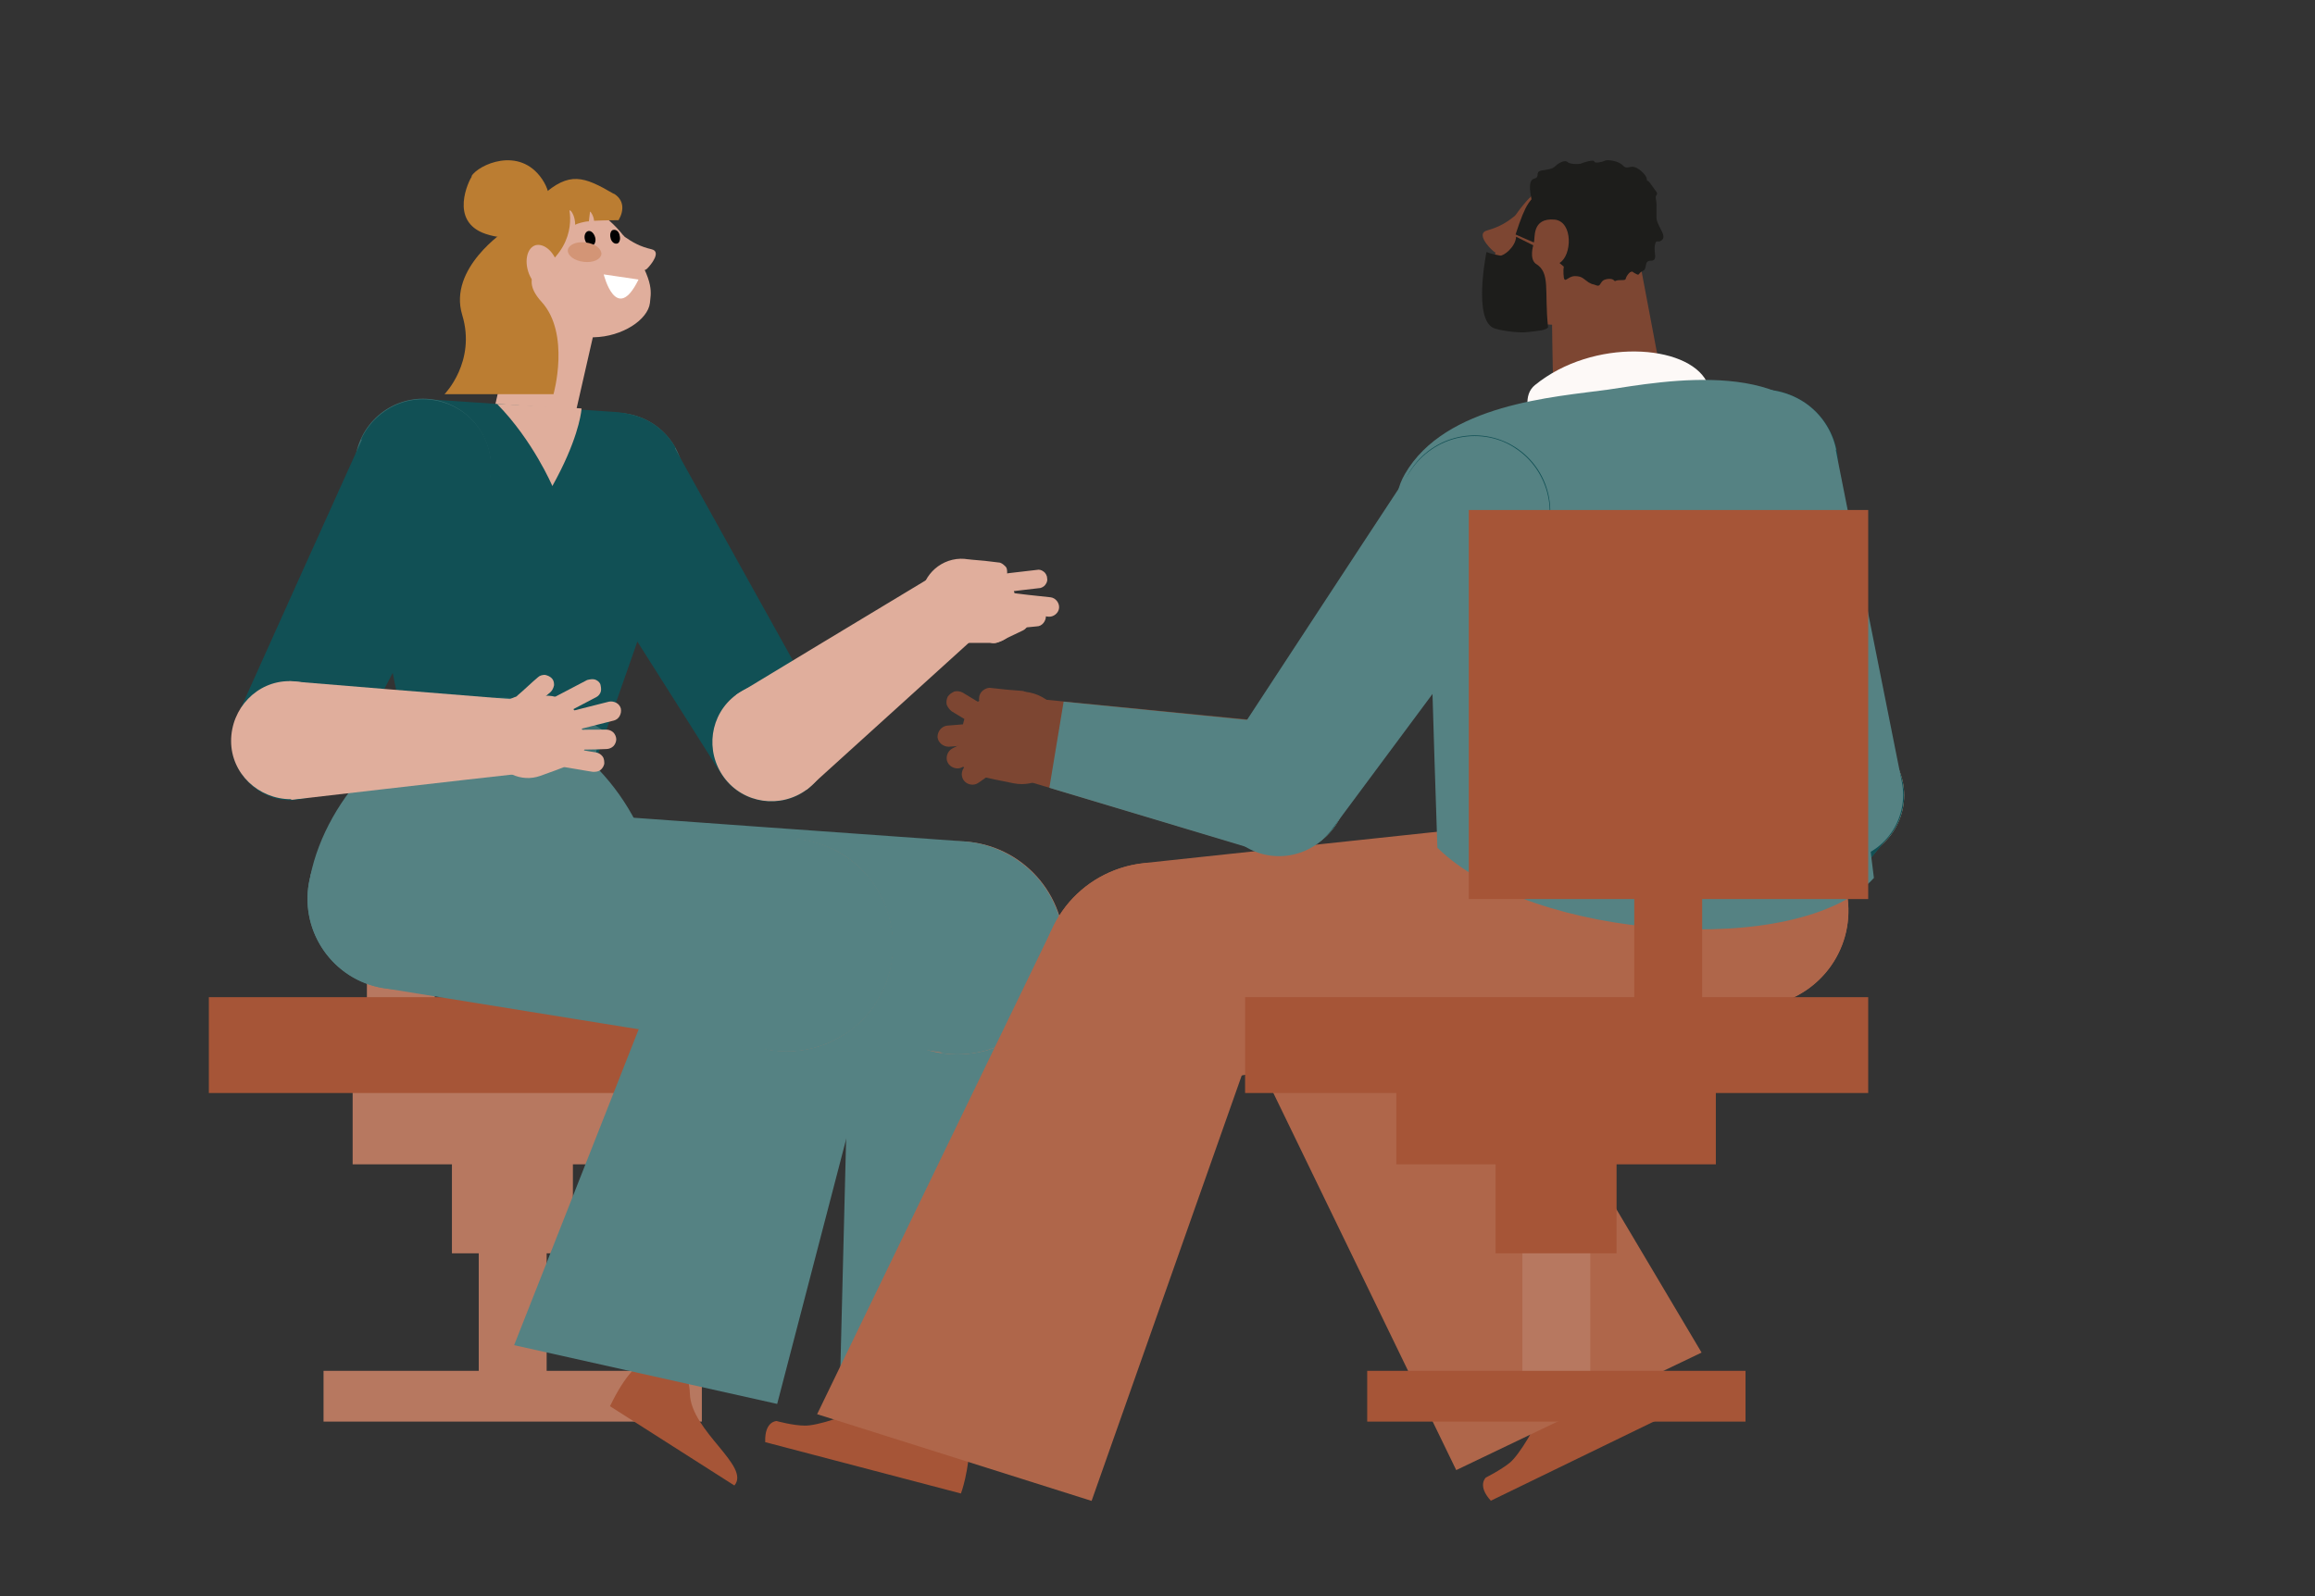 <?xml version="1.0" encoding="UTF-8"?>
<svg id="lees_jaarplan" xmlns="http://www.w3.org/2000/svg" version="1.1" viewBox="0 0 405.7 279.8"><rect x="0" y="0" width="405.7" height="279.8" fill="#333333" stroke="none"/>
  <!-- Generator: Adobe Illustrator 29.2.0, SVG Export Plug-In . SVG Version: 2.1.0 Build 108)  -->
  <defs>
    <style>
      .st0 {
        fill: #fdf9f7;
      }

      .st1 {
        fill: #010101;
      }

      .st2 {
        fill: #af664a;
      }

      .st3 {
        fill: #a65537;
      }

      .st4 {
        fill: #e0ae9c;
      }

      .st5 {
        fill: #1d1d1b;
      }

      .st6 {
        fill: #b77860;
      }

      .st7 {
        fill: #115055;
      }

      .st8 {
        fill: #558283;
      }

      .st9 {
        fill: #fff;
      }

      .st10 {
        fill: #e9ae92;
      }

      .st11 {
        fill: #bb7d32;
      }

      .st12 {
        fill: #d39576;
      }

      .st13 {
        fill: #7d4632;
      }

      .st14 {
        fill: #9cb5b3;
      }

      .st15 {
        fill: #3b6f71;
      }
    </style>
  </defs>
  <path class="st14" d="M289,108.9l-23.8.2c-.6-4.1,10.6-3.6,14-8.7,3.5-5.3,8.3-1.7,8.3-1.7,1.4,1.8,2.1,4.8,1.5,10.3"/>
  <rect class="st6" x="83.9" y="185.1" width="11.9" height="61.2"/>
  <rect class="st6" x="64.3" y="153.2" width="11.9" height="30"/>
  <rect class="st6" x="61.8" y="185.1" width="56" height="19"/>
  <rect class="st6" x="79.2" y="200.7" width="21.2" height="19"/>
  <rect class="st6" x="56.7" y="240.3" width="66.3" height="8.9"/>
  <rect class="st3" x="36.6" y="174.8" width="109.2" height="16.8"/>
  <g>
    <path class="st15" d="M101.9,74c-5.7,3.4-7.5,10.7-4.2,16.3,3.4,5.7,10.7,7.5,16.3,4.2,5.7-3.4,7.5-10.7,4.2-16.3-3.4-5.7-10.7-7.5-16.3-4.2"/>
    <path class="st7" d="M118.4,78.5c-1.6-2.8-4.2-4.9-7.3-5.7-3.1-.8-6.4-.4-9.2,1.3-2.8,1.6-4.7,4.3-5.5,7.5-.7,3.1-.2,6.4,1.5,9.1,7.9,12.5,21.2,33.4,28.5,45,3,4.7,9.2,6.2,14,3.4,4.8-2.8,6.5-9,3.8-13.9-6.7-12-18.7-33.6-25.9-46.6"/>
    <path class="st4" d="M126.9,136.3c3.4,4.6,9.9,5.5,14.5,2.1,4.6-3.4,5.5-9.9,2.1-14.5-3.4-4.6-9.9-5.5-14.5-2.1-4.6,3.4-5.5,9.9-2.1,14.5"/>
    <path class="st4" d="M129,121.8l12.4,16.6s22.4-20.3,32-29c2.4-2.2,2.7-5.8.8-8.4h0c-1.9-2.5-5.4-3.2-8.1-1.6-11,6.6-37.1,22.4-37.1,22.4"/>
    <path class="st4" d="M175.4,104.1c.5,3.8-2.3,7.3-6.1,7.8-3.8.5-7.3-2.3-7.8-6.1s2.3-7.3,6.1-7.8c3.8-.5,7.3,2.3,7.8,6.1"/>
    <path class="st4" d="M168.3,99.6c-3.6,0-6.6,2.9-6.6,6.5h0c0,3.6,2.9,6.6,6.5,6.6,1.9,0,4,0,5.7,0,2.2,0,4-1.7,4-3.9,0-1.2,0-2.5,0-3.7,0-3-2.4-5.4-5.4-5.5-1.4,0-2.8,0-4.2,0"/>
    <path class="st4" d="M182.1,103.1c.4,0,.9-.3,1.1-.6.3-.4.4-.8.3-1.2h0c0-.4-.3-.9-.6-1.1-.4-.3-.8-.4-1.2-.3l-6.9.8c-.4,0-.9.3-1.1.6-.3.4-.4.8-.3,1.2h0c0,.4.3.9.6,1.1.4.3.8.4,1.2.3l6.9-.8h0Z"/>
    <path class="st4" d="M183.7,108.1c.9.1,1.8-.6,1.9-1.5h0c.1-.9-.6-1.8-1.5-1.9-2.1-.2-5.6-.6-7.7-.9-.9-.1-1.8.6-1.9,1.5h0c-.1.9.6,1.8,1.5,1.9,2.1.2,5.6.6,7.7.9"/>
    <path class="st4" d="M181.7,109.8c.9,0,1.6-.9,1.6-1.8h0c0-.9-.9-1.6-1.8-1.6-1.8.1-4.5.3-6.3.5-.9,0-1.6.9-1.6,1.8h0c0,.9.9,1.6,1.8,1.6,1.8-.1,4.5-.3,6.3-.5"/>
    <path class="st4" d="M179.3,110.5c.8-.4,1.2-1.4.8-2.2h0c-.4-.8-1.4-1.2-2.3-.8-1.3.6-3.1,1.5-4.4,2.1-.8.4-1.2,1.4-.8,2.2h0c.4.8,1.4,1.2,2.3.8,1.3-.6,3.1-1.5,4.4-2.1"/>
    <path class="st4" d="M174.7,101.9c.4,0,.9,0,1.2-.4.4-.3.6-.7.6-1.1h0c0-.4,0-.9-.4-1.2-.3-.3-.7-.6-1.1-.6-1.4-.2-3.4-.4-4.8-.5-.4,0-.9,0-1.2.4-.3.3-.6.7-.6,1.1h0c0,.4,0,.9.4,1.2.3.3.7.6,1.1.6,1.4.2,3.4.4,4.8.5"/>
    <path class="st4" d="M93.9,71.3c-3.8-.9-7.5,1.5-8.4,5.3-.9,3.8,1.5,7.5,5.3,8.4,3.8.9,7.5-1.5,8.4-5.3.9-3.8-1.5-7.5-5.3-8.4"/>
    <path class="st4" d="M92.5,45.9c.9-3.8,4.6-6.1,8.4-5.3h0c3.8.9,6.1,4.6,5.3,8.4l-7,30.7c-.9,3.8-4.6,6.1-8.4,5.3h0c-3.8-.9-6.1-4.6-5.3-8.4l7-30.7Z"/>
    <path class="st4" d="M99.5,40.1c-3.9-.2-7.1,2.8-7.3,6.7-.2,3.9,2.8,7.1,6.7,7.3,3.9.2,7.1-2.8,7.3-6.7.2-3.9-2.8-7.1-6.7-7.3"/>
    <path class="st4" d="M94.4,36.9c2.2-2.3,9.9-3.2,16.1,6.1,4.4,6.6,3.5,8.5,3.4,10.1-.7,5.9-18,11.9-22.7-5.2-1.8-6.6,2.4-10.2,3.2-11"/>
    <path class="st4" d="M109.3,41.4c1.6,1.1,2.8,1.8,4.9,2.3,1.7.4,0,2.6-.8,3.4-2.1,1.9-5.7-6.8-4-5.7"/>
    <path class="st11" d="M107.5,33.9c1.9,1.1,1.9,3,.9,4.7,0,0-2.3,0-4.3.1,0-.7-.6-1.7-.7-1.6l-.2,1.7c-.7,0-2.1.4-2.4.6,0-1.6-.8-2.7-1-2.5.5,3.1-.2,9.3-9.9,12.8,0-1-5.1-15.9,5.1-15.4,4.8-4.3,7.3-3.4,12.6-.3"/>
    <path class="st11" d="M82.6,30.9c1.2-2,8.4-5.4,12.4.5,4,5.9-1.8,12.3-9.9,9.6-6.5-2.2-2.9-9.4-2.4-10.1"/>
    <path class="st11" d="M88.6,40.4s-10.1,6.6-7.6,14.8-3.1,13.9-3.1,13.9h19.1s3-10.6-2.1-16.2c-4.5-4.9,1.2-6.9,1.2-6.9l-6.7-5.6h-.8Z"/>
    <path class="st4" d="M93.8,43c-1.4.5-1.9,2.6-1.2,4.7.7,2.1,2.4,3.4,3.8,3,1.4-.5,1.9-2.6,1.2-4.7-.7-2.1-2.4-3.4-3.8-3"/>
    <path class="st9" d="M111.9,49l-6.1-.9s2.2,8.9,6.1.9"/>
    <path class="st1" d="M103.1,40.5c-.5.1-.8.8-.6,1.5.2.7.7,1.2,1.2,1.1.5-.1.8-.8.6-1.5-.2-.7-.7-1.2-1.2-1.1"/>
    <path class="st12" d="M102.6,42.5c-1.6-.2-3,.4-3.1,1.4,0,.9,1.1,1.8,2.8,2,1.6.2,3-.4,3.1-1.4,0-.9-1.1-1.8-2.8-2"/>
    <path class="st1" d="M107.5,40.3c-.4,0-.7.7-.5,1.4.1.6.6,1.1,1.1,1,.4,0,.7-.7.5-1.4-.1-.7-.6-1.1-1.1-1"/>
    <path class="st15" d="M89,117.3c-8.6-.6-16.1,5.9-16.7,14.6s5.9,16.1,14.6,16.7c8.6.6,16.1-5.9,16.7-14.6.6-8.6-5.9-16.1-14.6-16.7"/>
    <path class="st7" d="M119.4,90.1c1.4-4,.8-8.4-1.5-11.9s-6.1-5.8-10.3-6l-30.9-2.1c-4.2-.3-8.3,1.4-11.1,4.6-2.8,3.2-3.9,7.4-3.1,11.6,3,15.1,7.3,36.7,10,49.8,1.4,6.9,7.2,12.1,14.3,12.6,7,.5,13.5-3.8,15.9-10.5,4.4-12.7,11.7-33.4,16.8-48"/>
    <path class="st4" d="M101.9,71.6v.2c-.1,1-.8,5.7-5.1,13.4,0,0-3.4-8-9.7-14.4l14.9.8h0Z"/>
    <path class="st8" d="M114.7,153.5c-2.7-14.5-16.2-28.6-30.3-28.3-14.2.3-27.2,14.6-30,28.3,0,0,60.2.4,60.3,0"/>
    <path class="st3" d="M162.4,247.4l22.3,13.1c2.8-3.5-8-9.2-8.4-15.8-.4-7-6.9-6.1-6.9-6.1-2.2.9-4.6,3.4-7,8.8"/>
  </g>
  <polygon class="st8" points="147.2 242.8 195.1 248.8 186.5 165.3 149.1 167 147.2 242.8"/>
  <g>
    <path class="st6" d="M167,147.5c-10.3.5-18.3,9.2-17.8,19.5.5,10.3,9.2,18.3,19.5,17.8,10.3-.5,18.3-9.2,17.8-19.5-.5-10.3-9.2-18.3-19.5-17.8"/>
    <path class="st8" d="M164.9,184.6c5,.8,10.1-.5,14.2-3.6,4-3.1,6.6-7.7,7.2-12.7h0c.6-5.1-.9-10.1-4.2-14.1-3.3-3.9-8-6.3-13-6.7-19.9-1.4-50.3-3.6-68.4-4.9-8.4-.6-15.8,5.5-16.8,13.9-1,8.4,4.9,16.1,13.3,17.4,18,2.8,48.1,7.5,67.8,10.6"/>
    <path class="st8" d="M83.9,156.6c-1,8.7,5.2,16.5,13.9,17.5,8.7,1,16.5-5.2,17.5-13.9s-5.2-16.5-13.9-17.5c-8.7-1-16.5,5.2-17.5,13.9"/>
    <path class="st3" d="M106.9,246.5l21.8,13.9c2.9-3.4-7.6-9.5-7.8-16.1-.2-7-6.7-6.4-6.7-6.4-2.3.8-4.7,3.2-7.3,8.6"/>
  </g>
  <polygon class="st8" points="90.1 235.8 136.2 246.1 155.6 171.6 120.1 159.7 90.1 235.8"/>
  <g>
    <path class="st6" d="M143.8,148c-9.8-3.3-20.4,2-23.6,11.7-3.3,9.8,2,20.4,11.7,23.6,9.8,3.3,20.4-2,23.6-11.7s-2-20.4-11.7-23.6"/>
    <path class="st8" d="M134.9,184.1c5,.8,10.1-.5,14.2-3.5,4.1-3.1,6.7-7.6,7.3-12.7h0c.6-5.1-.9-10.1-4.1-14.1-3.2-3.9-7.9-6.4-13-6.8-19.9-1.5-50.3-3.8-68.4-5.2-8.4-.6-15.9,5.5-16.9,13.9-1,8.4,4.8,16.1,13.2,17.5,18,2.9,48.1,7.8,67.7,10.9"/>
    <path class="st8" d="M54,155.7c-1,8.7,5.2,16.6,13.8,17.6,8.7,1,16.6-5.2,17.6-13.8,1-8.7-5.2-16.6-13.8-17.6-8.7-1-16.6,5.2-17.6,13.8"/>
    <path class="st15" d="M103.8,134s-20.9-1.9-32.9-4.2l-.5-1.9c11.9-7.8,24.1-7.1,35.1,0l-1.6,6.1h0Z"/>
    <path class="st15" d="M79.3,71.1c5.9,2.9,8.4,10,5.5,15.9-2.9,5.9-10,8.4-15.9,5.5-5.9-2.9-8.4-10-5.5-15.9,2.9-5.9,10-8.4,15.9-5.5"/>
    <path class="st7" d="M63.3,77c1.3-2.9,3.8-5.2,6.8-6.3s6.4-.9,9.3.5c2.9,1.4,5.1,3.9,6.1,7,1,3.1.7,6.4-.7,9.2-6.9,13.1-18.3,35-24.7,47.3-2.6,5-8.7,7-13.7,4.5-5-2.4-7.2-8.4-4.9-13.5,5.6-12.5,15.8-35.1,21.9-48.6"/>
    <path class="st4" d="M99.1,126.4c1.3,3.6-.6,7.6-4.2,8.9-3.6,1.3-7.6-.6-8.9-4.2-1.3-3.6.6-7.6,4.2-8.9,3.6-1.3,7.6.6,8.9,4.2"/>
    <path class="st4" d="M90.3,123.8c-3.4,1.2-5.1,5-3.9,8.3,1.2,3.4,5,5.1,8.3,3.9,1.7-.6,3.6-1.3,5.1-1.9,1-.4,1.9-1.2,2.4-2.2.5-1,.5-2.1.1-3.2-.3-.9-.7-1.9-1-2.9-1.1-3-4.4-4.6-7.4-3.5-1.2.4-2.4.9-3.6,1.3"/>
    <path class="st4" d="M104.5,122.2c.4-.2.7-.6.8-1,.1-.4,0-.9-.1-1.3-.2-.4-.6-.7-1-.8-.4-.1-.9,0-1.3.1-1.7.9-4.4,2.3-6.1,3.2-.4.2-.7.6-.8,1s0,.9.1,1.3c.2.4.6.7,1,.8.4.1.9,0,1.3-.1,1.7-.9,4.4-2.3,6.1-3.2"/>
    <path class="st4" d="M96.5,121.3c.3-.3.5-.7.6-1.2,0-.5-.1-.9-.4-1.2-.3-.3-.7-.5-1.2-.6-.4,0-.9.1-1.2.4-1.1.9-2.5,2.3-3.6,3.2-.3.3-.5.7-.6,1.2,0,.4.1.9.4,1.2.3.3.7.5,1.2.6.4,0,.9-.1,1.2-.4,1-.9,2.5-2.3,3.6-3.2"/>
    <path class="st4" d="M107.6,126.3c.4-.1.8-.4,1-.8.2-.4.3-.8.2-1.3-.1-.4-.4-.8-.8-1-.4-.2-.8-.3-1.3-.2-2,.5-5.5,1.4-7.5,1.9-.4.1-.8.4-1,.8-.2.4-.3.8-.2,1.3.1.4.4.8.8,1,.4.2.8.3,1.3.2,2-.5,5.5-1.4,7.5-1.9"/>
    <path class="st4" d="M106.3,131.3c.4,0,.9-.2,1.2-.5.3-.3.5-.8.5-1.2,0-.4-.2-.9-.5-1.2-.3-.3-.8-.5-1.2-.5-1.8,0-4.5,0-6.3.1-.4,0-.9.2-1.2.5-.3.3-.5.8-.5,1.2,0,.4.2.9.5,1.2.3.3.8.5,1.2.5,1.8,0,4.5,0,6.3-.1"/>
    <path class="st4" d="M103.9,135.3c.4,0,.9,0,1.3-.3.4-.3.6-.7.7-1.1,0-.4,0-.9-.3-1.3-.3-.4-.7-.6-1.1-.7-1.4-.2-3.4-.6-4.8-.8-.4,0-.9,0-1.3.3-.4.3-.6.7-.7,1.1,0,.4,0,.9.3,1.3.3.4.7.6,1.1.7,1.4.2,3.4.6,4.8.8"/>
    <path class="st4" d="M40.5,129.9c0-5.7,4.5-10.5,10.2-10.5,5.7,0,10.5,4.5,10.5,10.2,0,5.7-4.5,10.5-10.2,10.5-5.7,0-10.5-4.5-10.5-10.2"/>
    <path class="st4" d="M51,140.1l-.3-20.7s30.3,2.5,43.1,3.5c3.2.3,5.6,2.9,5.7,6.1h0c0,3.2-2.4,5.9-5.5,6.3-12.8,1.4-42.9,4.9-42.9,4.9"/>
  </g>
  <g>
    <path class="st10" d="M289.6,182.3c2.6,3.4,7.5,4.1,10.9,1.5,3.4-2.6,4.1-7.5,1.5-10.9-2.6-3.4-7.5-4.1-10.9-1.5-3.4,2.6-4.1,7.5-1.5,10.9"/>
    <path class="st10" d="M292.5,172.6c3.2-2.4,7.7-1.8,10.2,1.4h0c2.4,3.2,1.8,7.7-1.4,10.2-1.7,1.3-3.6,2.7-5.1,3.8-1.9,1.5-4.7,1.1-6.1-.9-.8-1-1.6-2.2-2.5-3.3-2-2.7-1.5-6.4,1.2-8.4,1.2-.9,2.5-1.9,3.8-2.8"/>
    <path class="st10" d="M282.4,184.9c-.4.2-.9.3-1.4.2-.5-.1-.9-.5-1.1-.9h0c-.2-.4-.3-1-.2-1.4.1-.5.5-.9.9-1.1l6.7-3.8c.4-.2.9-.3,1.4-.2.5.1.9.5,1.1.9h0c.2.4.3.9.2,1.4-.1.5-.5.9-.9,1.1l-6.7,3.8h0Z"/>
    <path class="st10" d="M286.5,176.9c-.5.1-1,0-1.4-.2-.4-.3-.7-.7-.9-1.1h0c-.1-.5,0-1,.2-1.4.2-.4.7-.7,1.1-.9,1.5-.4,3.7-1,5.2-1.4.5-.1,1,0,1.4.2s.7.7.9,1.1h0c.1.5,0,1-.2,1.4-.2.4-.7.7-1.1.9-1.5.4-3.7,1-5.2,1.4"/>
    <path class="st10" d="M284.4,190.3c-.8.7-2,.7-2.7-.1h0c-.7-.8-.7-2,.1-2.7,1.7-1.6,4.6-4.3,6.3-5.8.8-.7,2-.7,2.7.1h0c.7.8.7,2-.1,2.7-1.7,1.6-4.6,4.3-6.3,5.8"/>
    <path class="st10" d="M289.8,192.1c-.6.9-1.8,1.1-2.6.5h0c-.9-.6-1.1-1.8-.5-2.6,1.1-1.6,2.8-4.1,3.9-5.8.6-.9,1.8-1.1,2.6-.5h0c.9.6,1.1,1.8.5,2.6-1.1,1.6-2.8,4.1-3.9,5.8"/>
    <path class="st10" d="M295,192.3c-.4,1-1.5,1.4-2.5,1h0c-1-.4-1.4-1.5-1-2.5.6-1.4,1.5-3.5,2.1-4.9.4-1,1.5-1.4,2.5-1h0c1,.4,1.4,1.5,1,2.5-.6,1.4-1.5,3.5-2.1,4.9"/>
    <path class="st10" d="M328.6,129.8c-5.3-3.6-12.5-2.2-16.1,3.1s-2.2,12.5,3.1,16.1,12.5,2.2,16.1-3.1c3.6-5.3,2.2-12.5-3.1-16.1"/>
    <path class="st10" d="M331.7,145.8l-19.2-12.9s-16.1,29.8-23,42.4c-1.7,3.1-.7,7,2.2,9,3,2,7,1.4,9.2-1.3,9.1-11.1,30.7-37.2,30.7-37.2"/>
    <path class="st7" d="M328.6,129.8c-5.3-3.6-12.5-2.2-16.1,3.1s-2.2,12.5,3.1,16.1,12.5,2.2,16.1-3.1c3.6-5.3,2.2-12.5-3.1-16.1"/>
  </g>
  <polygon class="st7" points="331.7 145.8 312.5 132.9 293.3 168.3 305.7 177.3 331.7 145.8"/>
  <g>
    <path class="st7" d="M305.9,68.6c-7.1,1.6-11.6,8.8-10,15.9,1.6,7.2,8.8,11.6,15.9,10s11.6-8.8,10-15.9-8.8-11.6-15.9-10"/>
    <path class="st8" d="M321.8,78.9c-.7-3.5-2.8-6.6-5.8-8.5-3-1.9-6.7-2.6-10.2-1.8-3.5.8-6.5,3-8.4,6-1.9,3.1-2.4,6.7-1.5,10.2,4.2,16,11.1,42.7,15,57.5,1.6,6,7.7,9.7,13.7,8.3,6.1-1.4,9.9-7.4,8.7-13.5-3-15-8.4-42.1-11.6-58.3"/>
    <path class="st3" d="M134.1,252.8l34.3,9s1.4-3.5,1.7-10.2-14.5-7.4-17.8-5.5c-3.2,2-9.3,3.9-11.3,3.8-2,0-4.9-.8-4.9-.8,0,0-2.1,0-2,3.6"/>
  </g>
  <polygon class="st2" points="191.3 263.1 143.2 247.9 184.2 163.2 220.9 179.2 191.3 263.1"/>
  <g>
    <path class="st2" d="M210.5,152.9c10.1,4.4,14.7,16.1,10.3,26.2-4.4,10.1-16.1,14.7-26.2,10.3-10.1-4.4-14.7-16.1-10.4-26.2,4.4-10.1,16.1-14.7,26.2-10.3"/>
    <path class="st2" d="M206.3,190.8c-5.3,1-10.9-.2-15.3-3.3-4.4-3.1-7.4-7.9-8.2-13.3-.8-5.4.6-10.9,3.9-15.2,3.3-4.3,8.3-7.1,13.7-7.7,21.2-2.3,53.6-5.7,72.9-7.8,9-1,17.1,5.3,18.5,14.2h0c1.3,9-4.6,17.4-13.5,19.1-19.1,3.7-51.1,9.9-72,13.9"/>
    <path class="st2" d="M291.8,157.8c1.4,9.2-5,17.8-14.2,19.2-9.2,1.4-17.8-5-19.2-14.2-1.4-9.2,5-17.8,14.2-19.2,9.2-1.4,17.8,5,19.2,14.2"/>
    <path class="st3" d="M261.2,263.1l31.9-15.5s-1.2-3.6-5.4-8.9c-4.2-5.3-15.8,3.8-17,7.4s-4.5,9-6.1,10.3c-1.6,1.3-4.2,2.6-4.2,2.6,0,0-1.6,1.4.9,4.1"/>
  </g>
  <polygon class="st2" points="298.2 237.1 255.2 257.7 216.9 178.7 251.7 158.8 298.2 237.1"/>
  <g>
    <path class="st2" d="M224.4,151.4c9.6-5.5,21.7-2.2,27.2,7.4,5.5,9.6,2.2,21.7-7.4,27.2-9.6,5.5-21.7,2.2-27.2-7.4-5.5-9.6-2.2-21.7,7.4-27.2"/>
    <path class="st2" d="M237.6,188.4c-5.4.9-10.8-.4-15.2-3.7-4.4-3.2-7.2-8.1-7.9-13.5-.7-5.4.9-10.8,4.3-15.1,3.4-4.2,8.4-6.9,13.9-7.3,21.2-1.8,53.7-4.4,73-6,9-.7,17,5.7,18.1,14.7h0c1.1,9-5,17.2-13.9,18.7-19.2,3.2-51.3,8.6-72.3,12.1"/>
    <path class="st2" d="M323.8,157.5c1.2,9.3-5.4,17.7-14.7,18.9-9.3,1.2-17.7-5.4-18.9-14.7-1.2-9.3,5.4-17.7,14.7-18.9,9.3-1.2,17.7,5.4,18.9,14.7"/>
    <path class="st13" d="M272.4,71.8c.8,2.6,11.7,3.2,19.3-3l-4.5-23.8-15.3,3.6s.2,22.1.5,23.1"/>
    <path class="st13" d="M282.2,31.4c-2.6-2.4-11.3-2.8-17.6,7.9-4.5,7.6-3.3,9.8-3,11.6,1.2,6.5,20.9,12,25-7.4,1.6-7.5-3.4-11.2-4.4-12.1"/>
    <path class="st13" d="M265.9,37.5c-1.7,1.4-2.9,2.2-5.3,2.9-1.9.5.2,2.9,1.2,3.7,2.4,2,5.8-8,4.1-6.6"/>
    <path class="st5" d="M260.5,44.2s-2.5,12.2,1.5,13.4c1.7.5,4.6.8,5.8.6,1.8-.2,3.1-.3,3.5-.8-.7-6.5.5-9.6-2.2-11.2-1.1-.9-.4-3.2-.4-3.2l-3-1.5c-.1,1.8-2.2,3.4-2.8,3.3-1.7-.3-2.3-.6-2.3-.6"/>
    <path class="st5" d="M270.2,33.5c-2.1,1.5-2.7,1.8-4.6,7.6,0,0,2.7,1.2,3.2,1.4.3-.6-.5-4.4,3.7-4,3.2.4,3,6.3.8,7.6,3.5,3.1,5.9,3.3,11.2,2,4-.9,4.8-5,4.9-7.5.1-2.6-.4-5.1-2.3-7.1-5.2-5.5-4,1.4-7.7.1-3.5-1.2-7.3-1.6-9.3-.2"/>
    <path class="st0" d="M299.1,66.9c-3.4-6.6-19.9-7.7-30.1.6-2.1,1.7-1.4,5,0,8.1,2.4,5.3,8.9,8.6,8.9,8.6l21.2-17.3Z"/>
    <path class="st8" d="M251.9,148.6s-1-29.3-1.1-36.9c-.2-13.5-9.5-20.1-4.6-28.6,7.1-12.3,26.2-13.5,35.6-14.8,9.4-1.4,33.8-6.1,38.9,10.3,2,6.2,3,27,3.8,37,1.6,20.6,3.9,38.3,3.9,38.3-12.9,14.3-60.1,10.9-76.5-5.3"/>
    <path class="st10" d="M235.8,140.5c1.2-6.3-2.9-12.4-9.1-13.6s-12.4,2.9-13.6,9.1,2.9,12.4,9.1,13.6,12.4-2.9,13.6-9.1"/>
    <path class="st13" d="M222.2,149.6l4.4-22.7s-33.7-3.3-48-4.7c-3.5-.3-6.8,2.1-7.5,5.5-.7,3.5,1.4,7,4.8,8,13.7,4.1,46.2,13.8,46.2,13.8"/>
    <path class="st13" d="M171.3,127.4c-.9,4.2,1.8,8.3,6,9.2,4.2.9,8.3-1.8,9.2-6,.9-4.2-1.8-8.3-6-9.2s-8.3,1.8-9.2,6"/>
    <path class="st13" d="M180.6,123.1c3.9.8,6.4,4.7,5.6,8.6h0c-.8,3.9-4.7,6.4-8.6,5.6-2.1-.4-4.4-.9-6.2-1.3-2.4-.5-3.9-2.8-3.4-5.2.3-1.3.6-2.7.8-4,.7-3.3,3.9-5.3,7.1-4.7,1.5.3,3.1.6,4.6,1"/>
    <path class="st13" d="M166.3,130.9c-1,0-1.9-.7-2-1.7h0c0-1,.7-1.9,1.7-2,2.3-.2,6.2-.5,8.6-.7,1,0,1.9.7,2,1.7h0c0,1-.7,1.9-1.7,2-2.3.2-6.2.5-8.6.7"/>
    <path class="st13" d="M168.6,134.5c-.9.5-2.1,0-2.5-.8h0c-.5-.9,0-2.1.8-2.5,1.8-.9,4.5-2.3,6.2-3.1.9-.5,2.1,0,2.5.8h0c.5.9,0,2.1-.8,2.5-1.8.9-4.5,2.3-6.2,3.1"/>
    <path class="st13" d="M171.5,137.2c-.8.6-2,.4-2.6-.4h0c-.6-.8-.4-2,.4-2.6,1.3-.9,3.1-2.2,4.4-3.1.8-.6,2-.4,2.6.4h0c.6.8.4,2-.4,2.6-1.3.9-3.1,2.2-4.4,3.1"/>
    <path class="st13" d="M166.8,124.7c-.4-.3-.7-.7-.9-1.2-.1-.5,0-1,.2-1.4h0c.3-.4.7-.7,1.2-.9.5-.1,1,0,1.4.2l6.6,4c.4.3.7.7.9,1.2.1.5,0,1-.2,1.4h0c-.3.4-.7.7-1.2.9-.5.1-1,0-1.4-.2l-6.6-4h0Z"/>
    <path class="st13" d="M173.3,124.4c-.5,0-1-.3-1.3-.7-.3-.4-.5-.9-.4-1.4h0c0-.5.3-1,.7-1.3.4-.3.9-.5,1.4-.4,1.6.2,3.8.4,5.3.5.5,0,1,.3,1.3.7.3.4.5.9.4,1.4h0c0,.5-.3,1-.7,1.3-.4.3-.9.5-1.4.4-1.6-.2-3.8-.4-5.3-.5"/>
    <path class="st7" d="M235.8,140.5c1.2-6.3-2.9-12.4-9.1-13.6s-12.4,2.9-13.6,9.1,2.9,12.4,9.1,13.6,12.4-2.9,13.6-9.1"/>
  </g>
  <polygon class="st8" points="222.2 149.6 226.7 127 186.4 123 183.9 138.1 222.2 149.6"/>
  <g>
    <path class="st7" d="M266,78.7c-6-4.2-14.3-2.7-18.5,3.3-4.2,6-2.7,14.3,3.3,18.5s14.3,2.7,18.5-3.3c4.2-6,2.7-14.3-3.3-18.5"/>
    <path class="st8" d="M269,97.5c2.1-2.9,3-6.5,2.4-10-.6-3.5-2.6-6.7-5.5-8.7-2.9-2.1-6.6-2.8-10.1-2.1-3.5.7-6.6,2.8-8.6,5.8-9.1,13.8-24.2,36.9-32.6,49.7-3.4,5.2-2.1,12.2,3,15.8,5.1,3.6,12.1,2.4,15.8-2.6,9.1-12.3,25.6-34.4,35.4-47.7"/>
  </g>
  <rect class="st6" x="266.8" y="185.1" width="11.9" height="61.2"/>
  <rect class="st3" x="286.4" y="153.2" width="11.9" height="30"/>
  <rect class="st3" x="244.7" y="185.1" width="56" height="19"/>
  <rect class="st3" x="262.1" y="200.7" width="21.2" height="19"/>
  <rect class="st3" x="239.6" y="240.3" width="66.3" height="8.9"/>
  <rect class="st3" x="218.2" y="174.8" width="109.2" height="16.8"/>
  <rect class="st3" x="257.4" y="89.4" width="70" height="68.2"/>
  <path class="st5" d="M268.4,35c-.3-1.6-.6-3.4.5-3.7,1.1-.3,0-1.1,1.2-1.4,1.1-.2,1.9-.2,2.5-.8.6-.6,1.7-1.1,2.1-.7.4.4,1.8.4,2.3.3.4-.2,2.3-.8,2.4-.4,0,.4,1.4.1,1.8-.1.4-.3,2.5,0,3.2.8.7.8,1.2,0,2.1.3.9.3,2.1,1.5,2.1,2.1s0-.2.8,1,1.2,1.4.9,1.8c-.3.4,0,.7,0,1.8,0,1.1,0,1.7,0,2.2,0,.5.3,1.1.8,2.1.5.9.6,1.5,0,1.9-.6.4-.9-.4-1.1.9-.2,1.2.6,2.6-.7,2.6-1.3,0-.5,1.4-1.4,1.8-.9.4-.5.9-1.2.5-.7-.3-.7-.8-1.4.1-.7.9,0,1-1.3,1-1.2,0-.8.4-1.2,0s-1.7-.2-2,.2c-.4.4-.4,1-1.1.7-.7-.3-.4,0-1.3-.5-.9-.6-1.1-1.1-2.4-1.1-1.4,0-1.9,1.7-2-.4-.1-2.1.4-1.7,1.6-2.1,1.1-.4,1.9-4,1.9-4.7,0-.8-1.1-2.8-1.9-3.5-.8-.7-1-.9-1.6-.8s-3.8,0-4,0-1.7-1.7-1.7-1.7"/>
</svg>